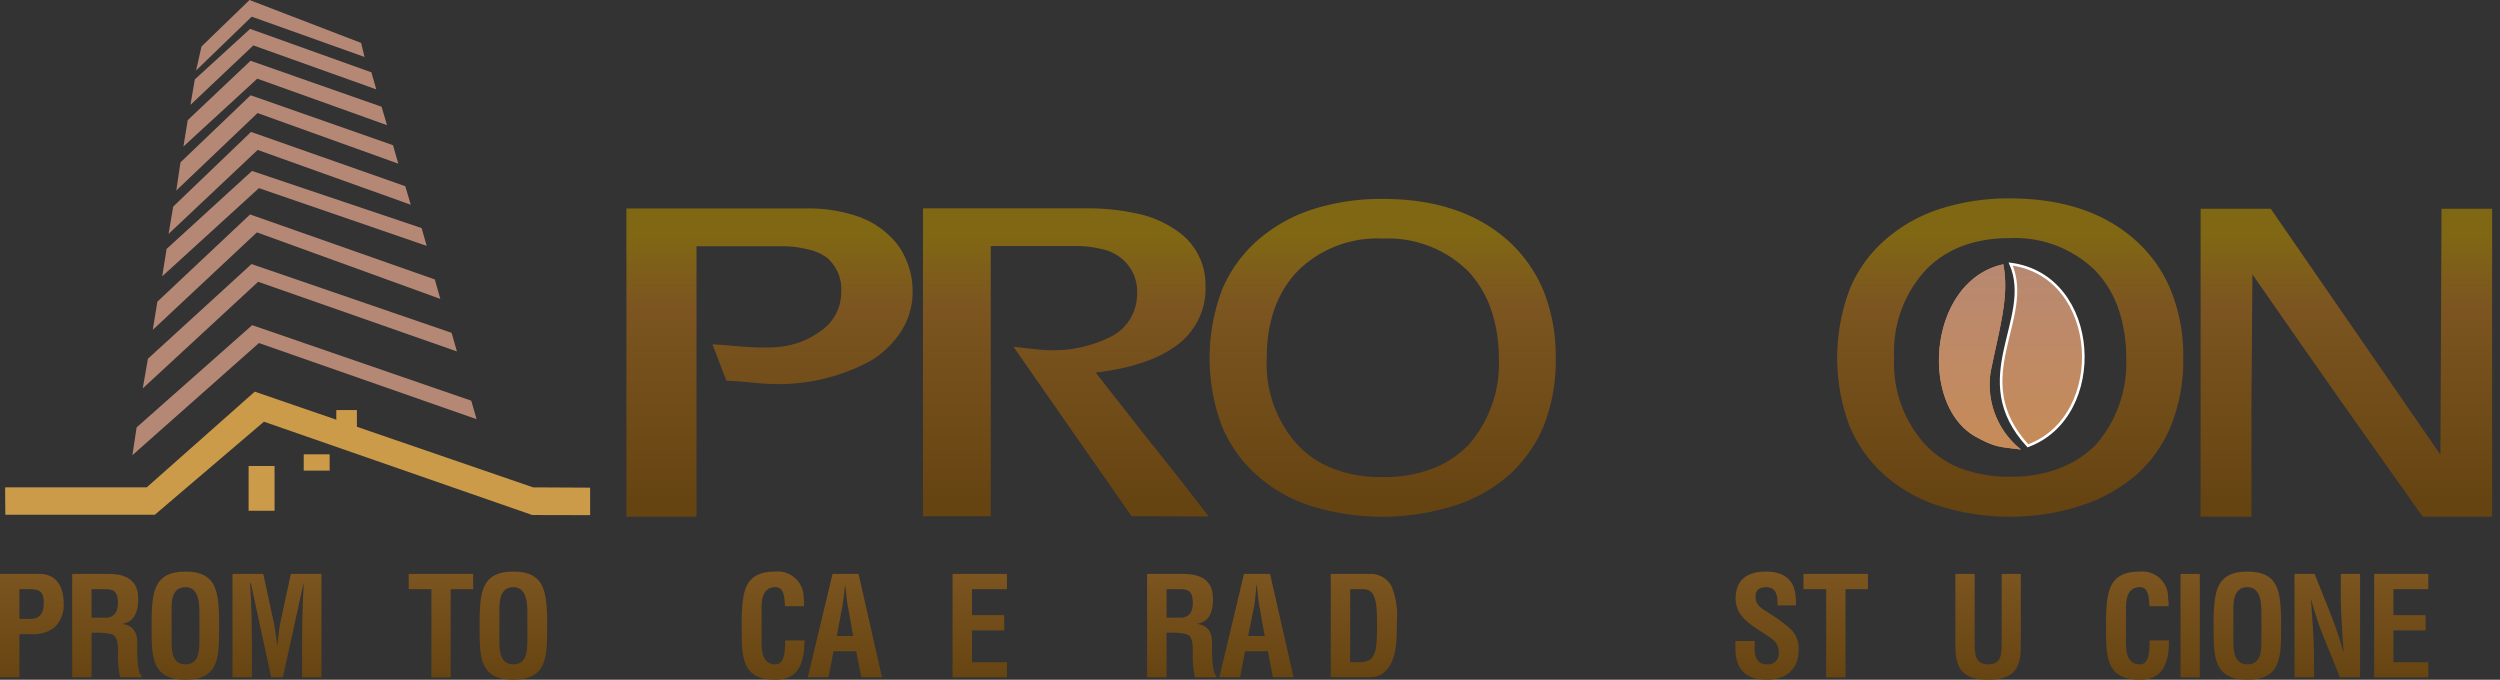 <?xml version="1.0" encoding="UTF-8"?> <svg xmlns="http://www.w3.org/2000/svg" xmlns:xlink="http://www.w3.org/1999/xlink" width="263.594" height="71.669" viewBox="0 0 263.594 71.669"><rect x="0" y="0" width="263.594" height="71.669" fill="#333333" stroke="none"/><defs><linearGradient id="linear-gradient" x1="0.5" y1="1.031" x2="0.5" y2="-0.02" gradientUnits="objectBoundingBox"><stop offset="0" stop-color="#641"></stop><stop offset="1" stop-color="#7c5520"></stop></linearGradient><linearGradient id="linear-gradient-2" x1="0.5" y1="1.031" x2="0.5" y2="-0.02" xlink:href="#linear-gradient"></linearGradient><linearGradient id="linear-gradient-3" x1="0.5" y1="1.007" x2="0.5" y2="0.003" xlink:href="#linear-gradient"></linearGradient><linearGradient id="linear-gradient-4" x1="0.5" y1="1.031" x2="0.5" y2="-0.02" xlink:href="#linear-gradient"></linearGradient><linearGradient id="linear-gradient-6" x1="0.5" y1="1.031" x2="0.5" y2="-0.02" xlink:href="#linear-gradient"></linearGradient><linearGradient id="linear-gradient-10" x1="0.5" y1="1.007" x2="0.5" y2="0.003" xlink:href="#linear-gradient"></linearGradient><linearGradient id="linear-gradient-18" x1="0.5" y1="1.031" x2="0.5" y2="-0.02" xlink:href="#linear-gradient"></linearGradient><linearGradient id="linear-gradient-26" x1="0.5" y1="1.008" x2="0.5" y2="-0.02" xlink:href="#linear-gradient"></linearGradient><linearGradient id="linear-gradient-34" x1="0.5" y1="0.952" x2="0.5" y2="0.088" gradientUnits="objectBoundingBox"><stop offset="0" stop-color="#641"></stop><stop offset="0.737" stop-color="#7c5520"></stop><stop offset="1" stop-color="#806713"></stop></linearGradient><linearGradient id="linear-gradient-35" x1="0.5" y1="0.952" x2="0.5" y2="0.089" xlink:href="#linear-gradient-34"></linearGradient><linearGradient id="linear-gradient-36" x1="0.5" y1="0.953" x2="0.5" y2="0.116" xlink:href="#linear-gradient-34"></linearGradient><linearGradient id="linear-gradient-38" x1="0.5" y1="0.953" x2="0.5" y2="0.117" xlink:href="#linear-gradient-34"></linearGradient><linearGradient id="linear-gradient-39" x1="0.5" y1="0.951" x2="0.5" y2="0.087" xlink:href="#linear-gradient-34"></linearGradient><linearGradient id="linear-gradient-40" x1="0.5" y1="-0.175" x2="0.5" y2="1.054" gradientUnits="objectBoundingBox"><stop offset="0" stop-color="#b58876"></stop><stop offset="1" stop-color="#c78b57"></stop></linearGradient><linearGradient id="linear-gradient-41" x1="0.5" y1="-0.173" x2="0.5" y2="1.032" xlink:href="#linear-gradient-40"></linearGradient></defs><g id="Grupo_4" data-name="Grupo 4" transform="translate(-208.406 -55.889)"><g id="Grupo_1" data-name="Grupo 1"><path id="Trazado_1" data-name="Trazado 1" d="M212.566,116.4h-4.16v10.9h2.045V122.76h1.35a3.721,3.721,0,0,0,2.285-.666,3.219,3.219,0,0,0,1.032-2.58C215.118,117.984,214.511,116.4,212.566,116.4Zm-1.036,4.744h-1.079v-3.137h.927c1.152,0,1.642.19,1.642,1.449C213.02,120.762,212.435,121.148,211.53,121.148Z" fill="url(#linear-gradient)"></path><path id="Trazado_2" data-name="Trazado 2" d="M222.874,123.668c0-1.06-.368-1.825-1.581-1.991v-.022c1.37-.187,1.686-1.437,1.686-2.633,0-2-1.341-2.618-3.1-2.618h-3.861v10.9h2.044v-4.7h.37a5.977,5.977,0,0,1,1.724.152c.69.216.683,1.117.69,1.8a11.526,11.526,0,0,0,.222,2.748h2.249V127.1C222.807,126.786,222.874,124.114,222.874,123.668Zm-3.216-2.651h-1.6v-3.006h1.51c.785.018,1.274.219,1.274,1.448C220.843,120.525,220.333,120.963,219.658,121.017Z" fill="url(#linear-gradient-2)"></path><path id="Trazado_3" data-name="Trazado 3" d="M227.959,116.155c-3.25,0-3.488,2.053-3.565,4.831v1.552c0,2.908.215,5.019,3.565,5.019s3.548-2.111,3.548-5.019v-1.552C231.419,118.208,231.2,116.155,227.959,116.155Zm1.469,4.446v2.781c0,1.061-.012,2.556-1.469,2.556-1.4,0-1.463-1.458-1.463-2.379v-3.035c0-.832-.148-2.727,1.463-2.727C229.469,117.8,229.428,119.719,229.428,120.6Z" fill="url(#linear-gradient-3)"></path><path id="Trazado_4" data-name="Trazado 4" d="M237.98,121.468c-.148.72-.216,1.445-.335,2.524h-.006c-.1-.856-.209-1.7-.38-2.524l-1.092-5.065h-3.248v10.9h2.045v-3.432c0-2.149-.053-4.324-.183-6.492h.075L237,127.308h1.232l2.178-9.924h.026c-.128,2.168-.181,4.343-.181,6.492v3.432H242.3V116.4h-3.227Z" fill="url(#linear-gradient-4)"></path><path id="Trazado_5" data-name="Trazado 5" d="M247.261,116.155c-3.252,0-3.477,2.053-3.545,4.831v1.552c0,2.908.2,5.019,3.545,5.019s3.563-2.111,3.563-5.019v-1.552C250.738,118.208,250.52,116.155,247.261,116.155Zm1.473,4.446v2.781c0,1.061,0,2.556-1.473,2.556-1.4,0-1.457-1.458-1.457-2.379v-3.035c0-.832-.134-2.727,1.457-2.727C248.779,117.8,248.734,119.719,248.734,120.6Z" fill="url(#linear-gradient-3)"></path><path id="Trazado_6" data-name="Trazado 6" d="M251.5,118.011h2.394v9.3h2.027v-9.3h2.374V116.4H251.5Z" fill="url(#linear-gradient-6)"></path><path id="Trazado_7" data-name="Trazado 7" d="M262.521,116.155c-3.245,0-3.466,2.053-3.548,4.831v1.552c0,2.908.208,5.019,3.548,5.019s3.573-2.111,3.573-5.019v-1.552C266,118.208,265.788,116.155,262.521,116.155Zm1.488,7.227c0,1.061-.025,2.556-1.488,2.556-1.386,0-1.458-1.458-1.458-2.379v-3.035c0-.832-.122-2.727,1.458-2.727,1.517,0,1.488,1.922,1.488,2.8Z" fill="url(#linear-gradient-3)"></path><path id="Trazado_8" data-name="Trazado 8" d="M274.332,123.668c0-1.06-.358-1.825-1.558-1.991v-.022c1.351-.187,1.66-1.437,1.66-2.633,0-2-1.348-2.618-3.11-2.618h-3.839v10.9h2.033v-4.7h.36a5.947,5.947,0,0,1,1.726.152c.712.216.688,1.117.712,1.8a10.317,10.317,0,0,0,.215,2.748h2.223V127.1C274.27,126.786,274.332,124.114,274.332,123.668Zm-3.209-2.651h-1.6v-3.006h1.521c.766.018,1.277.219,1.277,1.448C272.316,120.525,271.791,120.963,271.123,121.017Z" fill="url(#linear-gradient-2)"></path><path id="Trazado_9" data-name="Trazado 9" d="M277.7,116.4l-2.606,10.9h2.185l.532-2.747h2.387l.548,2.747h2.169l-2.461-10.9Zm.434,6.548.614-3.1a14.372,14.372,0,0,0,.2-1.51c0-.243.054-.492.072-.737h.021a4.649,4.649,0,0,1,.083.737c.061.518.107,1,.206,1.51l.545,3.1Z" fill="url(#linear-gradient-4)"></path><path id="Trazado_10" data-name="Trazado 10" d="M290.163,125.938c-1.39,0-1.459-1.458-1.459-2.379v-3.036c0-.83-.139-2.726,1.459-2.726,1,0,.937,1.3,1.021,2.008h1.995a4.908,4.908,0,0,0-.034-.831,2.732,2.732,0,0,0-2.982-2.818c-3.238,0-3.458,2.052-3.554,4.831v1.55c0,2.908.211,5.02,3.554,5.02,2.264,0,2.937-1.524,3.042-3.51.006-.189.02-.4.042-.637H291.2C291.142,124.115,291.279,125.938,290.163,125.938Z" fill="url(#linear-gradient-10)"></path><path id="Trazado_11" data-name="Trazado 11" d="M296.189,116.4l-2.612,10.9h2.183l.531-2.747h2.39l.539,2.747H301.4l-2.47-10.9Zm.445,6.548.582-3.1c.1-.508.142-.992.212-1.51.021-.243.045-.492.091-.737h.01c.023.245.065.494.079.737.056.518.094,1,.2,1.51l.554,3.1Z" fill="url(#linear-gradient-4)"></path><path id="Trazado_12" data-name="Trazado 12" d="M302.148,127.308h2.032v-4.931h3.51v-1.614h-3.51V118.01h3.742V116.4h-5.775Z" fill="url(#linear-gradient-4)"></path><path id="Trazado_13" data-name="Trazado 13" d="M308.842,127.308h5.733v-1.594h-3.687v-3.358h3.4V120.75h-3.4v-2.74h3.688V116.4h-5.733Z" fill="url(#linear-gradient-4)"></path><path id="Trazado_14" data-name="Trazado 14" d="M314.994,118.011h2.386v9.3h2.046v-9.3h2.357V116.4h-6.789Z" fill="url(#linear-gradient-6)"></path><path id="Trazado_15" data-name="Trazado 15" d="M322.5,127.308h5.731v-1.594h-3.69v-3.358h3.4V120.75h-3.4v-2.74h3.69V116.4H322.5Z" fill="url(#linear-gradient-4)"></path><path id="Trazado_16" data-name="Trazado 16" d="M336.2,123.668c0-1.06-.36-1.825-1.563-1.991v-.022c1.358-.187,1.661-1.437,1.661-2.633,0-2-1.337-2.618-3.1-2.618h-3.843v10.9h2.048v-4.7h.348a6.1,6.1,0,0,1,1.738.152c.683.216.677,1.117.683,1.8a11.575,11.575,0,0,0,.219,2.748h2.244V127.1C336.132,126.786,336.2,124.114,336.2,123.668Zm-3.2-2.651h-1.594v-3.006h1.509c.753.018,1.26.219,1.26,1.448C334.178,120.525,333.671,120.963,333,121.017Z" fill="url(#linear-gradient-2)"></path><path id="Trazado_17" data-name="Trazado 17" d="M339.573,116.4l-2.6,10.9h2.181l.531-2.747h2.4l.534,2.747h2.178l-2.48-10.9Zm.431,6.548.627-3.1c.1-.508.126-.992.179-1.51.027-.243.064-.492.073-.737h.056c.011.245.046.494.062.737a15.21,15.21,0,0,0,.2,1.51l.553,3.1Z" fill="url(#linear-gradient-4)"></path><path id="Trazado_18" data-name="Trazado 18" d="M352.98,116.4h-4.262v10.9h3.772a3.157,3.157,0,0,0,1.51-.273c1.687-1,1.687-3.475,1.687-5.619a7.958,7.958,0,0,0-.6-3.793A2.537,2.537,0,0,0,352.98,116.4Zm-1.333,9.31h-.885v-7.7H352.1c1.228,0,1.5,1.01,1.5,3.6C353.593,124.753,353.476,125.714,351.647,125.714Z" fill="url(#linear-gradient-18)"></path><path id="Trazado_19" data-name="Trazado 19" d="M357.052,127.308h5.716v-1.594h-3.689v-3.358h3.407V120.75h-3.407v-2.74h3.689V116.4h-5.716Z" fill="url(#linear-gradient-4)"></path><path id="Trazado_20" data-name="Trazado 20" d="M370.525,125.938c-1.416,0-1.479-1.458-1.479-2.379v-3.036c0-.83-.13-2.726,1.479-2.726.988,0,.918,1.3.988,2.008h2.02a3.481,3.481,0,0,0-.056-.831,2.705,2.705,0,0,0-2.952-2.818c-3.273,0-3.489,2.052-3.58,4.831v1.55c0,2.908.229,5.02,3.58,5.02,2.241,0,2.92-1.524,3.019-3.51,0-.189.044-.4.044-.637h-2.056C371.494,124.115,371.63,125.938,370.525,125.938Z" fill="url(#linear-gradient-10)"></path><path id="Trazado_21" data-name="Trazado 21" d="M378.236,116.155c-3.255,0-3.484,2.053-3.551,4.831v1.552c0,2.908.223,5.019,3.551,5.019s3.566-2.111,3.566-5.019v-1.552C381.716,118.208,381.485,116.155,378.236,116.155ZM379.7,120.6v2.781c0,1.061,0,2.556-1.468,2.556-1.39,0-1.465-1.458-1.465-2.379v-3.035c0-.832-.136-2.727,1.465-2.727C379.744,117.8,379.7,119.719,379.7,120.6Z" fill="url(#linear-gradient-3)"></path><path id="Trazado_22" data-name="Trazado 22" d="M388.09,118.548c0,.975.04,2.018.093,3.074.063,1.028.139,2.1.214,3.087h-.04a35.346,35.346,0,0,0-1.442-4.334l-1.606-3.971h-2.084v10.9h2.021v-2.046c0-.869-.031-1.954-.088-3.039-.05-1.119-.146-2.215-.218-3.123h.017a36.971,36.971,0,0,0,1.454,4.311l1.591,3.9h2.129V116.4H388.09Z" fill="url(#linear-gradient-18)"></path><path id="Trazado_23" data-name="Trazado 23" d="M394.675,120.373c-.646-.406-1.171-.749-1.171-1.576,0-.721.45-1,1.113-1,1.12,0,1.231.952,1.2,1.921h1.95c0-1.074.094-3.561-3.162-3.561-2.149,0-3.2,1.006-3.2,2.865a2.978,2.978,0,0,0,.532,1.667c.816,1.107,2.144,1.7,3.215,2.508a1.7,1.7,0,0,1,.807,1.44,1.146,1.146,0,0,1-1.263,1.3c-1.013,0-1.321-.788-1.279-1.836v-.629h-2.033v.782c0,1.957.877,3.3,3.312,3.3,1.983,0,3.351-1.069,3.351-3.114a2.859,2.859,0,0,0-.9-2.283A18.75,18.75,0,0,0,394.675,120.373Z" fill="url(#linear-gradient-10)"></path><path id="Trazado_24" data-name="Trazado 24" d="M398.56,118.011h2.395v9.3h2.036v-9.3h2.363V116.4H398.56Z" fill="url(#linear-gradient-6)"></path><path id="Trazado_25" data-name="Trazado 25" d="M412.955,123.668c0-1.06-.365-1.825-1.579-1.991v-.022c1.369-.187,1.667-1.437,1.667-2.633,0-2-1.326-2.618-3.081-2.618H406.1v10.9h2.028v-4.7h.37a6.034,6.034,0,0,1,1.736.152c.692.216.686,1.117.692,1.8a11.371,11.371,0,0,0,.218,2.748h2.247V127.1C412.9,126.786,412.955,124.114,412.955,123.668Zm-3.222-2.651h-1.6v-3.006h1.518c.779.018,1.28.219,1.28,1.448C410.929,120.525,410.412,120.963,409.733,121.017Z" fill="url(#linear-gradient-2)"></path><path id="Trazado_26" data-name="Trazado 26" d="M419.457,123.84c0,1.058-.078,2.1-1.39,2.1-1.38,0-1.457-1.04-1.457-2.1V116.4h-2.033v7.605c0,2.412.789,3.549,3.465,3.549s3.434-1.137,3.434-3.549V116.4h-2.019Z" fill="url(#linear-gradient-26)"></path><path id="Trazado_27" data-name="Trazado 27" d="M426.393,125.938c-1.4,0-1.477-1.458-1.477-2.379v-3.036c0-.83-.124-2.726,1.477-2.726,1,0,.92,1.3,1,2.008h2.019a7.126,7.126,0,0,0-.048-.831,2.72,2.72,0,0,0-2.971-2.818c-3.268,0-3.477,2.052-3.563,4.831v1.55c0,2.908.213,5.02,3.563,5.02,2.256,0,2.927-1.524,3.028-3.51.021-.189.032-.4.056-.637h-2.084C427.362,124.115,427.51,125.938,426.393,125.938Z" fill="url(#linear-gradient-10)"></path><path id="Trazado_28" data-name="Trazado 28" d="M434.027,125.938c-1.4,0-1.466-1.458-1.466-2.379v-3.036c0-.83-.129-2.726,1.466-2.726,1,0,.927,1.3,1.022,2.008h2a3.44,3.44,0,0,0-.047-.831,2.713,2.713,0,0,0-2.974-2.818c-3.24,0-3.479,2.052-3.565,4.831v1.55c0,2.908.229,5.02,3.565,5.02,2.281,0,2.942-1.524,3.05-3.51.006-.189.018-.4.034-.637h-2.053C435.022,124.115,435.148,125.938,434.027,125.938Z" fill="url(#linear-gradient-10)"></path><rect id="Rectángulo_1" data-name="Rectángulo 1" width="2.031" height="10.905" transform="translate(438.317 116.404)" fill="url(#linear-gradient-2)"></rect><path id="Trazado_29" data-name="Trazado 29" d="M445.366,116.155c-3.247,0-3.471,2.053-3.561,4.831v1.552c0,2.908.216,5.019,3.561,5.019s3.553-2.111,3.553-5.019v-1.552C448.83,118.208,448.626,116.155,445.366,116.155Zm1.478,7.227c0,1.061-.013,2.556-1.478,2.556-1.4,0-1.477-1.458-1.477-2.379v-3.035c0-.832-.123-2.727,1.477-2.727,1.5,0,1.478,1.922,1.478,2.8Z" fill="url(#linear-gradient-3)"></path><path id="Trazado_30" data-name="Trazado 30" d="M455.211,118.548c0,.975.039,2.018.107,3.074.048,1.028.123,2.1.193,3.087H455.5a39.475,39.475,0,0,0-1.459-4.334l-1.587-3.971h-2.119v10.9h2.059v-2.046c0-.869-.049-1.954-.115-3.039-.065-1.119-.14-2.215-.215-3.123h.028a33.362,33.362,0,0,0,1.459,4.311l1.574,3.9h2.123V116.4h-2.035Z" fill="url(#linear-gradient)"></path><path id="Trazado_31" data-name="Trazado 31" d="M458.734,127.308h5.706v-1.594h-3.678v-3.358h3.392V120.75h-3.392v-2.74h3.678V116.4h-5.706Z" fill="url(#linear-gradient-4)"></path><path id="Trazado_32" data-name="Trazado 32" d="M471.091,122.16a17.194,17.194,0,0,0-2.471-1.787c-.631-.406-1.168-.749-1.168-1.576,0-.721.445-1,1.122-1,1.126,0,1.2.952,1.186,1.921h1.972c-.024-1.074.066-3.561-3.172-3.561-2.143,0-3.18,1.006-3.18,2.865a2.982,2.982,0,0,0,.513,1.667A14.723,14.723,0,0,0,469.1,123.2a1.686,1.686,0,0,1,.811,1.44,1.138,1.138,0,0,1-1.261,1.3c-1.005,0-1.335-.788-1.29-1.836v-.629h-2.031v.782c0,1.957.879,3.3,3.321,3.3,1.988,0,3.348-1.069,3.348-3.114A2.827,2.827,0,0,0,471.091,122.16Z" fill="url(#linear-gradient-10)"></path></g><path id="Trazado_33" data-name="Trazado 33" d="M209.574,107.9l14.545-.006,11.29-10,29.1,10.006,5.493.028v1.651l-5.371-.012L236.1,99.645l-11.6,9.892H209.588Z" fill="#cb9b49" fill-rule="evenodd"></path><path id="Trazado_34" data-name="Trazado 34" d="M209.574,107.9l14.545-.006,11.29-10,29.1,10.006,5.493.028v1.651l-5.371-.012L236.1,99.645l-11.6,9.892H209.588Z" fill="none" stroke="#cb9b49" stroke-miterlimit="22.926" stroke-width="1.249"></path><path id="Trazado_35" data-name="Trazado 35" d="M222.9,101,235.016,90.28l23,7.931.5,1.724L235.685,91.95,222.5,103.634Z" fill="#b58876" fill-rule="evenodd"></path><path id="Trazado_36" data-name="Trazado 36" d="M222.9,101,235.016,90.28l23,7.931.5,1.724L235.685,91.95,222.5,103.634Z" fill="none" stroke="#b58876" stroke-miterlimit="22.926" stroke-width="0.19"></path><path id="Trazado_37" data-name="Trazado 37" d="M224.092,93.76l10.857-9.921,20.992,7.217.5,1.735-20.84-7.3-12,11.084Z" fill="#b58876" fill-rule="evenodd"></path><path id="Trazado_38" data-name="Trazado 38" d="M224.092,93.76l10.857-9.921,20.992,7.217.5,1.735-20.84-7.3-12,11.084Z" fill="none" stroke="#b58876" stroke-miterlimit="22.926" stroke-width="0.19"></path><path id="Trazado_39" data-name="Trazado 39" d="M225.087,87.747l9.709-9.137,19.379,6.818.515,1.823-19.22-6.971L224.655,90.406Z" fill="#b58876" fill-rule="evenodd"></path><path id="Trazado_40" data-name="Trazado 40" d="M225.087,87.747l9.709-9.137,19.379,6.818.515,1.823-19.22-6.971L224.655,90.406Z" fill="none" stroke="#b58876" stroke-miterlimit="22.926" stroke-width="0.19"></path><path id="Trazado_41" data-name="Trazado 41" d="M226.063,82.181,235,74.022l17.782,5.99.471,1.65-17.57-6.044-10.037,9.149Z" fill="#b58876" fill-rule="evenodd"></path><path id="Trazado_42" data-name="Trazado 42" d="M226.063,82.181,235,74.022l17.782,5.99.471,1.65-17.57-6.044-10.037,9.149Z" fill="none" stroke="#b58876" stroke-miterlimit="22.926" stroke-width="0.19"></path><path id="Trazado_43" data-name="Trazado 43" d="M226.755,77.721l8.141-7.813,16.165,5.69.51,1.724-16.021-5.735-9.228,8.7Z" fill="#b58876" fill-rule="evenodd"></path><path id="Trazado_44" data-name="Trazado 44" d="M226.755,77.721l8.141-7.813,16.165,5.69.51,1.724-16.021-5.735-9.228,8.7Z" fill="none" stroke="#b58876" stroke-miterlimit="22.926" stroke-width="0.19"></path><path id="Trazado_45" data-name="Trazado 45" d="M227.526,73.051l7.33-7.008,14.91,5.229.494,1.72L235.538,67.7l-8.412,8.02Z" fill="#b58876" fill-rule="evenodd"></path><path id="Trazado_46" data-name="Trazado 46" d="M227.526,73.051l7.33-7.008,14.91,5.229.494,1.72L235.538,67.7l-8.412,8.02Z" fill="none" stroke="#b58876" stroke-miterlimit="22.926" stroke-width="0.19"></path><path id="Trazado_47" data-name="Trazado 47" d="M228.287,68.605l6.559-6.2,13.716,4.814.508,1.715-13.558-4.86-7.628,7.007Z" fill="#b58876" fill-rule="evenodd"></path><path id="Trazado_48" data-name="Trazado 48" d="M228.287,68.605l6.559-6.2,13.716,4.814.508,1.715-13.558-4.86-7.628,7.007Z" fill="none" stroke="#b58876" stroke-miterlimit="22.926" stroke-width="0.19"></path><path id="Trazado_49" data-name="Trazado 49" d="M229.036,64.308l5.765-5.264,12.688,4.546.447,1.568-12.842-4.59-6.465,6.113Z" fill="#b58876" fill-rule="evenodd"></path><path id="Trazado_50" data-name="Trazado 50" d="M229.036,64.308l5.765-5.264,12.688,4.546.447,1.568-12.842-4.59-6.465,6.113Z" fill="none" stroke="#b58876" stroke-miterlimit="22.926" stroke-width="0.19"></path><rect id="Rectángulo_2" data-name="Rectángulo 2" width="2.545" height="4.531" transform="translate(234.714 105.117)" fill="#cb9b49"></rect><rect id="Rectángulo_3" data-name="Rectángulo 3" width="2.545" height="4.531" transform="translate(234.714 105.117)" fill="none" stroke="#cb9b49" stroke-miterlimit="22.926" stroke-width="0.19"></rect><rect id="Rectángulo_4" data-name="Rectángulo 4" width="2.545" height="1.528" transform="translate(240.524 103.886)" fill="#cb9b49"></rect><rect id="Rectángulo_5" data-name="Rectángulo 5" width="2.545" height="1.528" transform="translate(240.524 103.886)" fill="none" stroke="#cb9b49" stroke-miterlimit="22.926" stroke-width="0.19"></rect><rect id="Rectángulo_6" data-name="Rectángulo 6" width="1.982" height="2.33" transform="translate(243.959 99.221)" fill="#cb9b49"></rect><rect id="Rectángulo_7" data-name="Rectángulo 7" width="1.982" height="2.33" transform="translate(243.959 99.221)" fill="none" stroke="#cb9b49" stroke-miterlimit="22.926" stroke-width="0.19"></rect><path id="Trazado_51" data-name="Trazado 51" d="M229.738,60.842l5-4.842L246.4,60.486l.309,1.26L234.92,57.538l-5.676,5.491Z" fill="#b58876" fill-rule="evenodd"></path><path id="Trazado_52" data-name="Trazado 52" d="M229.738,60.842l5-4.842L246.4,60.486l.309,1.26L234.92,57.538l-5.676,5.491Z" fill="none" stroke="#b58876" stroke-miterlimit="22.926" stroke-width="0.19"></path><path id="Trazado_53" data-name="Trazado 53" d="M421.5,103.291c-2.16-.3-2.589-.158-4.732-1.328-6.08-3.316-5.076-16.482,2.86-18.207.64,3.37-.357,6.524-1.322,11.278A8.709,8.709,0,0,0,421.5,103.291Z" fill="#c59a77"></path><g id="Grupo_2" data-name="Grupo 2"><path id="Trazado_54" data-name="Trazado 54" d="M302.257,80.81a9.183,9.183,0,0,0-3.632-2.178,16.006,16.006,0,0,0-5.177-.764H274.455v32.5h7.388V81.858h8.816a10.511,10.511,0,0,1,2.852.31,5.235,5.235,0,0,1,2.109.907,4.4,4.4,0,0,1,1.484,3.591,4.924,4.924,0,0,1-2.111,4.085,9.28,9.28,0,0,1-2.46,1.294,9.963,9.963,0,0,1-3.158.48h-.89c-.679,0-1.679-.075-2.962-.183s-1.949-.151-2-.151L285,96.036c.549,0,1.421.067,2.555.185,1.147.1,1.889.156,2.284.156a20.346,20.346,0,0,0,10.5-2.522,10.082,10.082,0,0,0,3.173-3.178,7.634,7.634,0,0,0,1.116-4.089,7.981,7.981,0,0,0-.616-3.131A7.056,7.056,0,0,0,302.257,80.81Z" fill="url(#linear-gradient-34)"></path><path id="Trazado_55" data-name="Trazado 55" d="M328.747,101.317l-4.816-6.145c4.2-.5,7.257-1.655,9.186-3.394a7.362,7.362,0,0,0,2.392-5.684,6.844,6.844,0,0,0-3.069-5.91,11.149,11.149,0,0,0-4.044-1.756,24.4,24.4,0,0,0-5.534-.571H305.723v32.456h7.146V81.83h8.819a11.12,11.12,0,0,1,2.947.338,4.766,4.766,0,0,1,2.139,1.068,4.475,4.475,0,0,1,1.52,3.708,5,5,0,0,1-2.755,4.443,13.53,13.53,0,0,1-6.532,1.424c-.374,0-.863-.044-1.5-.109s-1.374-.154-2.241-.251l6,8.622,6.452,9.24,8.136.031-3.547-4.557Z" fill="url(#linear-gradient-35)"></path><path id="Trazado_56" data-name="Trazado 56" d="M367.59,81.425c-3.306-3.047-7.783-4.563-13.392-4.563a23.7,23.7,0,0,0-7.289,1.067,16.4,16.4,0,0,0-5.825,3.232,14.313,14.313,0,0,0-3.826,5.271,20.509,20.509,0,0,0-.1,14.172,14.122,14.122,0,0,0,3.5,5.142,15.46,15.46,0,0,0,5.976,3.483,25.254,25.254,0,0,0,15.03,0,16.107,16.107,0,0,0,5.862-3.267,14.5,14.5,0,0,0,3.664-5.206,18.827,18.827,0,0,0,1.246-7.115,18.553,18.553,0,0,0-1.246-6.993A14.686,14.686,0,0,0,367.59,81.425Zm-4.368,21.4a10.578,10.578,0,0,1-3.877,2.507,14.114,14.114,0,0,1-5.147.861,13.808,13.808,0,0,1-5.238-.9,10.1,10.1,0,0,1-3.87-2.644,12.734,12.734,0,0,1-3.122-9c0-3.85,1.1-6.93,3.266-9.188a11.9,11.9,0,0,1,8.964-3.418,12.04,12.04,0,0,1,9.024,3.46,11.2,11.2,0,0,1,2.375,3.953,15.736,15.736,0,0,1,.841,5.193A12.925,12.925,0,0,1,363.222,102.822Z" fill="url(#linear-gradient-36)"></path><path id="Trazado_57" data-name="Trazado 57" d="M398.246,105.862c-.9.128-1.736.2-2.529.258-.812.043-1.6.071-2.361.071a15.9,15.9,0,0,1-5.636-.943,10.729,10.729,0,0,1-4.1-2.7c-2.125-2.209-3.178-5.167-3.178-8.9a12.586,12.586,0,0,1,2.916-8.673c2.345-2.613,5.681-3.934,10-3.934.884,0,1.686.047,2.455.1.778.082,1.607.175,2.493.288.891.134,1.827.309,2.844.508a13.467,13.467,0,0,0,1.739.467l-.26-2.63-.227-2.049c-1.491-.256-3.024-.455-4.6-.636-1.568-.157-3.062-.223-4.459-.223-5.9,0-10.6,1.513-14.142,4.518a15.343,15.343,0,0,0-3.836,5.267,19.69,19.69,0,0,0,.152,14.34,14.566,14.566,0,0,0,4.089,5.255,16.949,16.949,0,0,0,6.072,3.138,27.267,27.267,0,0,0,7.665.993c.39,0,.9,0,1.56-.009.637,0,1.516-.069,2.646-.175,1.151-.1,2.121-.22,2.89-.334.795-.13,1.486-.275,2.127-.388l.582-4.648c-1.147.31-2.038.531-2.651.652S399.125,105.734,398.246,105.862Z" fill="url(#linear-gradient-36)"></path><path id="Trazado_58" data-name="Trazado 58" d="M433.739,81.379q-4.95-4.559-13.4-4.571a23.639,23.639,0,0,0-7.277,1.073,16.253,16.253,0,0,0-5.824,3.243,13.929,13.929,0,0,0-3.812,5.277,20.566,20.566,0,0,0-.1,14.173,14.257,14.257,0,0,0,3.5,5.153,15.987,15.987,0,0,0,5.964,3.478,24.385,24.385,0,0,0,7.549,1.16,23.877,23.877,0,0,0,7.46-1.16,16.846,16.846,0,0,0,5.9-3.287,14.225,14.225,0,0,0,3.64-5.216,18.517,18.517,0,0,0,1.263-7.116,18.251,18.251,0,0,0-1.263-6.977A14.307,14.307,0,0,0,433.739,81.379Zm-4.375,21.415a10.964,10.964,0,0,1-3.856,2.492,14.335,14.335,0,0,1-5.168.869,14.5,14.5,0,0,1-5.244-.9,10.121,10.121,0,0,1-3.847-2.659,12.714,12.714,0,0,1-3.13-9.007,12.7,12.7,0,0,1,3.283-9.177c2.169-2.271,5.147-3.417,8.938-3.417a12.1,12.1,0,0,1,9.024,3.46,11.246,11.246,0,0,1,2.383,3.935,15.579,15.579,0,0,1,.838,5.2A12.987,12.987,0,0,1,429.364,102.794Z" fill="url(#linear-gradient-38)"></path><path id="Trazado_59" data-name="Trazado 59" d="M465.834,77.9l-.117,25.93L447.827,77.9h-7.393v32.464h5.361V98.226l.1-13.408,5.231,7.516,4.5,6.419,8.221,11.611h7.321V77.9Z" fill="url(#linear-gradient-39)"></path></g><g id="Grupo_3" data-name="Grupo 3"><path id="Trazado_60" data-name="Trazado 60" d="M420.407,83.728c9.495,1.24,10.238,16.088,1.813,19.165-6.55-7.138.713-13.339-1.813-19.165" fill-rule="evenodd" fill="url(#linear-gradient-40)"></path><path id="Trazado_61" data-name="Trazado 61" d="M418.31,95.034c.965-4.754,1.962-7.908,1.322-11.278-7.936,1.725-8.94,14.891-2.86,18.207,2.143,1.17,2.572,1.029,4.732,1.328A8.709,8.709,0,0,1,418.31,95.034Z" fill="url(#linear-gradient-41)"></path></g><path id="Trazado_62" data-name="Trazado 62" d="M420.407,83.728c2.526,5.826-4.737,12.027,1.813,19.165C430.645,99.816,429.9,84.968,420.407,83.728Z" fill="none" stroke="#fff" stroke-miterlimit="22.926" stroke-width="0.275"></path></g></svg> 